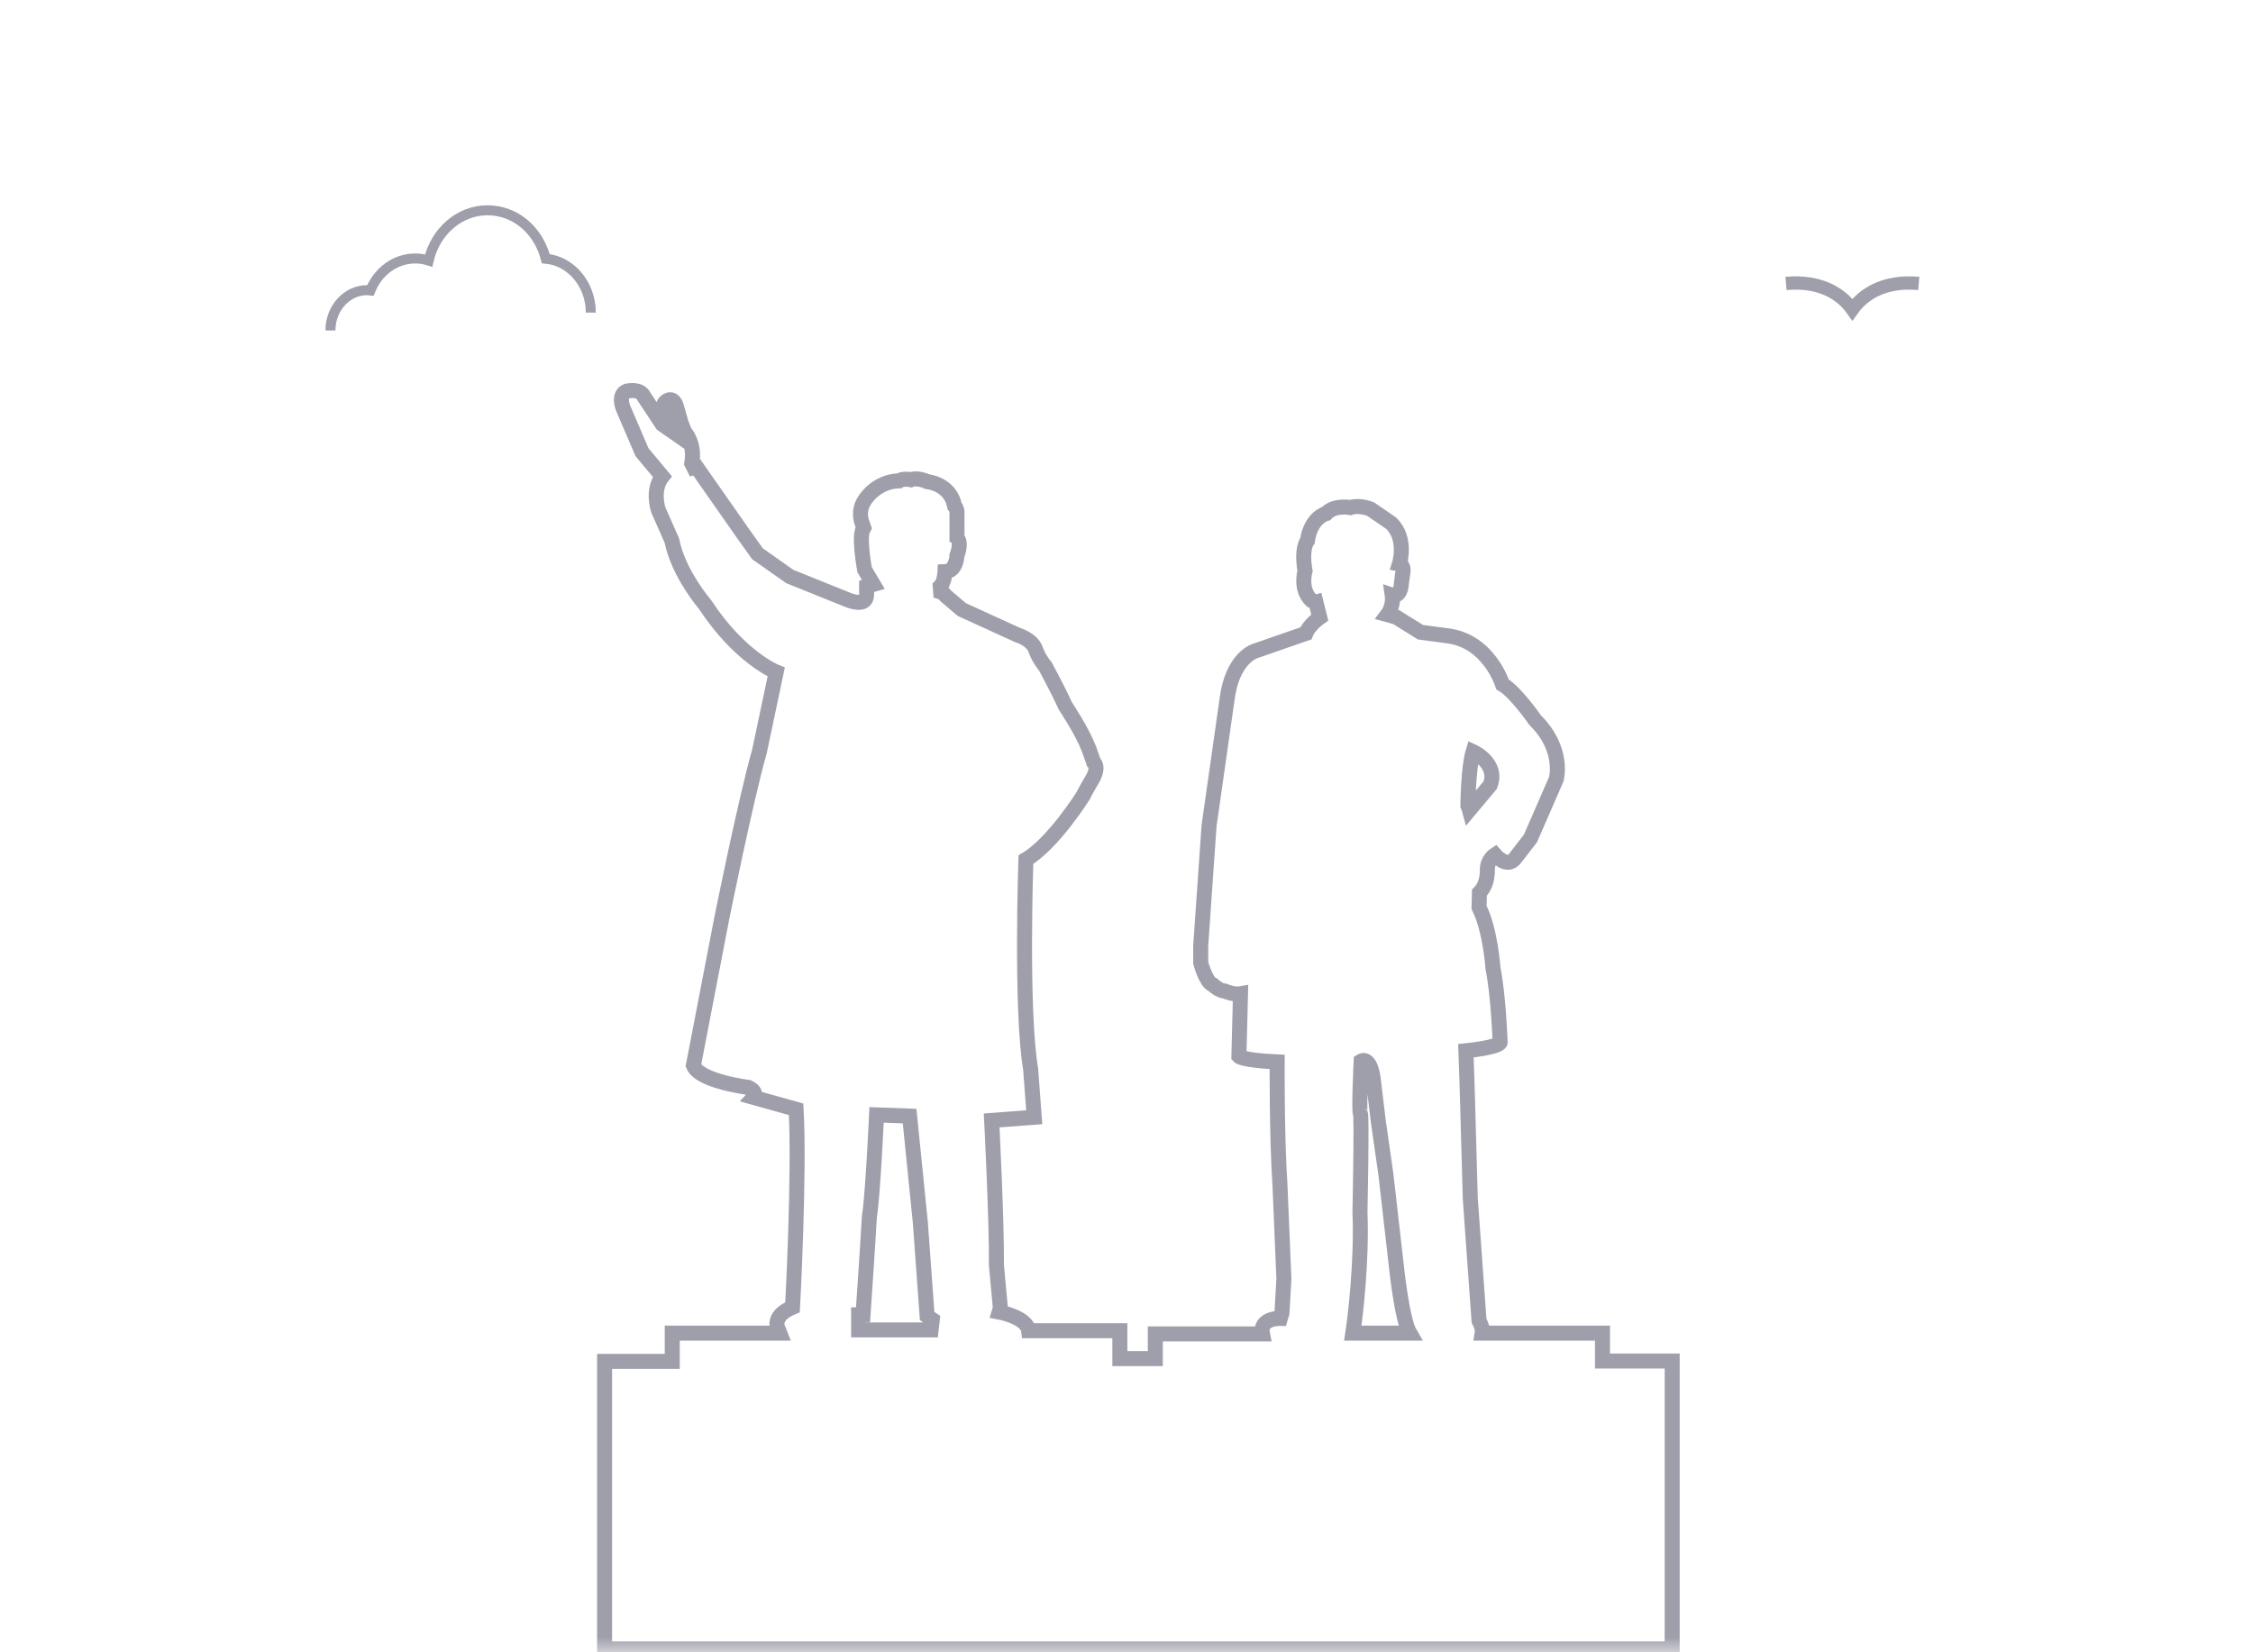 <svg width="75" height="55" viewBox="0 0 75 55" fill="none" xmlns="http://www.w3.org/2000/svg">
<mask id="mask0_1_822" style="mask-type:alpha" maskUnits="userSpaceOnUse" x="0" y="0" width="75" height="55">
<rect width="75" height="55" fill="#D9D9D9"/>
</mask>
<g mask="url(#mask0_1_822)">
<path d="M53.345 45.197V44.375H49.342C49.355 44.296 49.342 44.163 49.236 43.964L48.944 39.895L48.838 36.117L48.798 34.977C48.798 34.977 49.885 34.871 49.938 34.698C49.938 34.698 49.885 33.147 49.7 32.233C49.7 32.233 49.62 30.973 49.236 30.204L49.249 29.714C49.368 29.595 49.527 29.369 49.514 28.892C49.514 28.892 49.527 28.614 49.766 28.455C49.766 28.455 50.177 28.932 50.442 28.561L50.946 27.911L51.807 25.936C51.807 25.936 52.086 24.942 51.105 23.974C51.105 23.974 50.455 23.033 50.018 22.781C50.018 22.781 49.567 21.336 48.188 21.164L47.287 21.045L46.478 20.541L46.187 20.461C46.187 20.461 46.399 20.183 46.346 19.812C46.346 19.812 46.624 19.905 46.651 19.414L46.691 19.109C46.691 19.109 46.77 18.818 46.584 18.778C46.584 18.778 46.85 17.93 46.306 17.413L45.63 16.949C45.63 16.949 45.259 16.79 44.954 16.896C44.954 16.896 44.424 16.79 44.145 17.094C44.145 17.094 43.642 17.214 43.522 17.996C43.522 17.996 43.31 18.235 43.443 19.003C43.443 19.003 43.257 19.626 43.668 19.997C43.668 19.997 43.734 20.037 43.801 20.024L43.933 20.554C43.933 20.554 43.575 20.806 43.469 21.084L41.786 21.668C41.786 21.668 41.017 21.88 40.845 23.298L40.248 27.487L39.97 31.49V32.047C39.97 32.047 40.142 32.697 40.367 32.776C40.367 32.776 40.593 32.988 40.765 32.988C40.765 32.988 41.07 33.121 41.295 33.081L41.242 35.162C41.242 35.162 41.362 35.295 42.515 35.348C42.515 35.348 42.502 37.88 42.608 39.431L42.74 42.572L42.674 43.712L42.621 43.885C42.621 43.885 41.919 43.858 42.025 44.402H38.459V45.224H37.279V44.296H34.243C34.19 43.845 33.262 43.672 33.262 43.672L33.302 43.54L33.17 42.122C33.183 40.624 33.011 37.296 33.011 37.296L34.429 37.19L34.309 35.586C33.978 33.638 34.151 28.614 34.151 28.614C35.052 28.084 36.046 26.506 36.046 26.506C36.152 26.294 36.325 26.002 36.325 26.002C36.629 25.525 36.404 25.366 36.404 25.366L36.245 24.915C36.006 24.306 35.463 23.497 35.463 23.497C35.237 22.993 34.8 22.185 34.8 22.185C34.548 21.88 34.469 21.602 34.469 21.602C34.336 21.27 33.872 21.137 33.872 21.137L32.016 20.289L31.486 19.838L31.393 19.732L31.314 19.706L31.3 19.52C31.446 19.375 31.459 19.03 31.459 19.03C31.844 19.017 31.857 18.486 31.857 18.486C32.029 18.022 31.857 17.903 31.857 17.903V17.055C31.857 16.922 31.778 16.843 31.778 16.843C31.632 16.1 30.876 16.034 30.876 16.034C30.518 15.875 30.32 15.968 30.32 15.968C30.041 15.915 29.922 16.008 29.922 16.008L29.75 16.021C29.087 16.127 28.782 16.657 28.782 16.657C28.543 17.015 28.689 17.386 28.689 17.386L28.755 17.572L28.702 17.678C28.61 18.049 28.782 18.963 28.782 18.963L29.073 19.454L28.848 19.52V19.799C28.848 20.249 28.199 19.958 28.199 19.958C27.218 19.56 26.29 19.189 26.29 19.189L25.216 18.433L24.752 17.784L23.175 15.53L23.095 15.557L23.029 15.424C23.148 14.748 22.79 14.377 22.79 14.377L22.671 14.072L22.538 13.608C22.445 13.184 22.22 13.33 22.22 13.33C21.982 13.449 22.114 13.754 22.114 13.754L22.353 14.337L22.048 14.125L21.425 13.184C21.425 13.184 21.358 12.945 20.895 13.012C20.895 13.012 20.563 13.065 20.735 13.568L21.372 15.053L22.048 15.862C21.69 16.312 21.915 16.975 21.915 16.975L22.366 17.996C22.578 19.083 23.466 20.117 23.466 20.117C24.633 21.893 25.839 22.37 25.839 22.37L25.282 25.008C24.805 26.692 24.023 30.589 24.023 30.589L23.082 35.467C23.294 35.997 24.911 36.196 24.911 36.196C25.242 36.355 25.084 36.528 25.084 36.528L26.502 36.925C26.621 39.073 26.383 43.514 26.383 43.514C25.654 43.818 25.905 44.242 25.905 44.242L25.958 44.375H22.379V45.316H20.126V50.884V54.887H55.665V50.99V45.316V45.303H53.345V45.197ZM49.037 25.021C49.037 25.021 49.885 25.406 49.607 26.135L48.918 26.957C48.904 26.904 48.878 26.864 48.864 26.824C48.864 26.824 48.878 25.538 49.037 25.021ZM45.272 40.345C45.272 40.345 45.339 37.124 45.285 37.058C45.232 36.992 45.312 35.321 45.312 35.321C45.312 35.321 45.604 35.136 45.71 35.891L45.882 37.323L46.134 39.086L46.478 42.095C46.478 42.095 46.664 43.924 46.929 44.375H45.034C45.113 43.858 45.339 42.002 45.272 40.345ZM28.596 43.765H28.729L28.848 42.002L28.941 40.504C29.06 39.749 29.18 37.111 29.18 37.111L30.28 37.151L30.638 40.703L30.863 43.805L31.035 43.924L30.996 44.269H28.583V43.765H28.596Z" stroke="#9E9FAA" stroke-width="0.5" stroke-miterlimit="10"/>
<path d="M11 11C11 10.26 11.546 9.659 12.218 9.659C12.255 9.659 12.292 9.661 12.331 9.666C12.591 9.021 13.17 8.604 13.825 8.604C13.976 8.604 14.124 8.627 14.269 8.673C14.494 7.702 15.292 7 16.226 7C17.161 7 17.924 7.666 18.169 8.611C19.008 8.687 19.667 9.463 19.667 10.406" stroke="#9E9FAA" stroke-width="0.333" stroke-miterlimit="10"/>
<path d="M59.454 9.435C60.63 9.327 61.315 9.811 61.664 10.303C62.016 9.809 62.704 9.327 63.874 9.435" stroke="#9E9FAA" stroke-width="0.442" stroke-miterlimit="10"/>
</g>
</svg>
